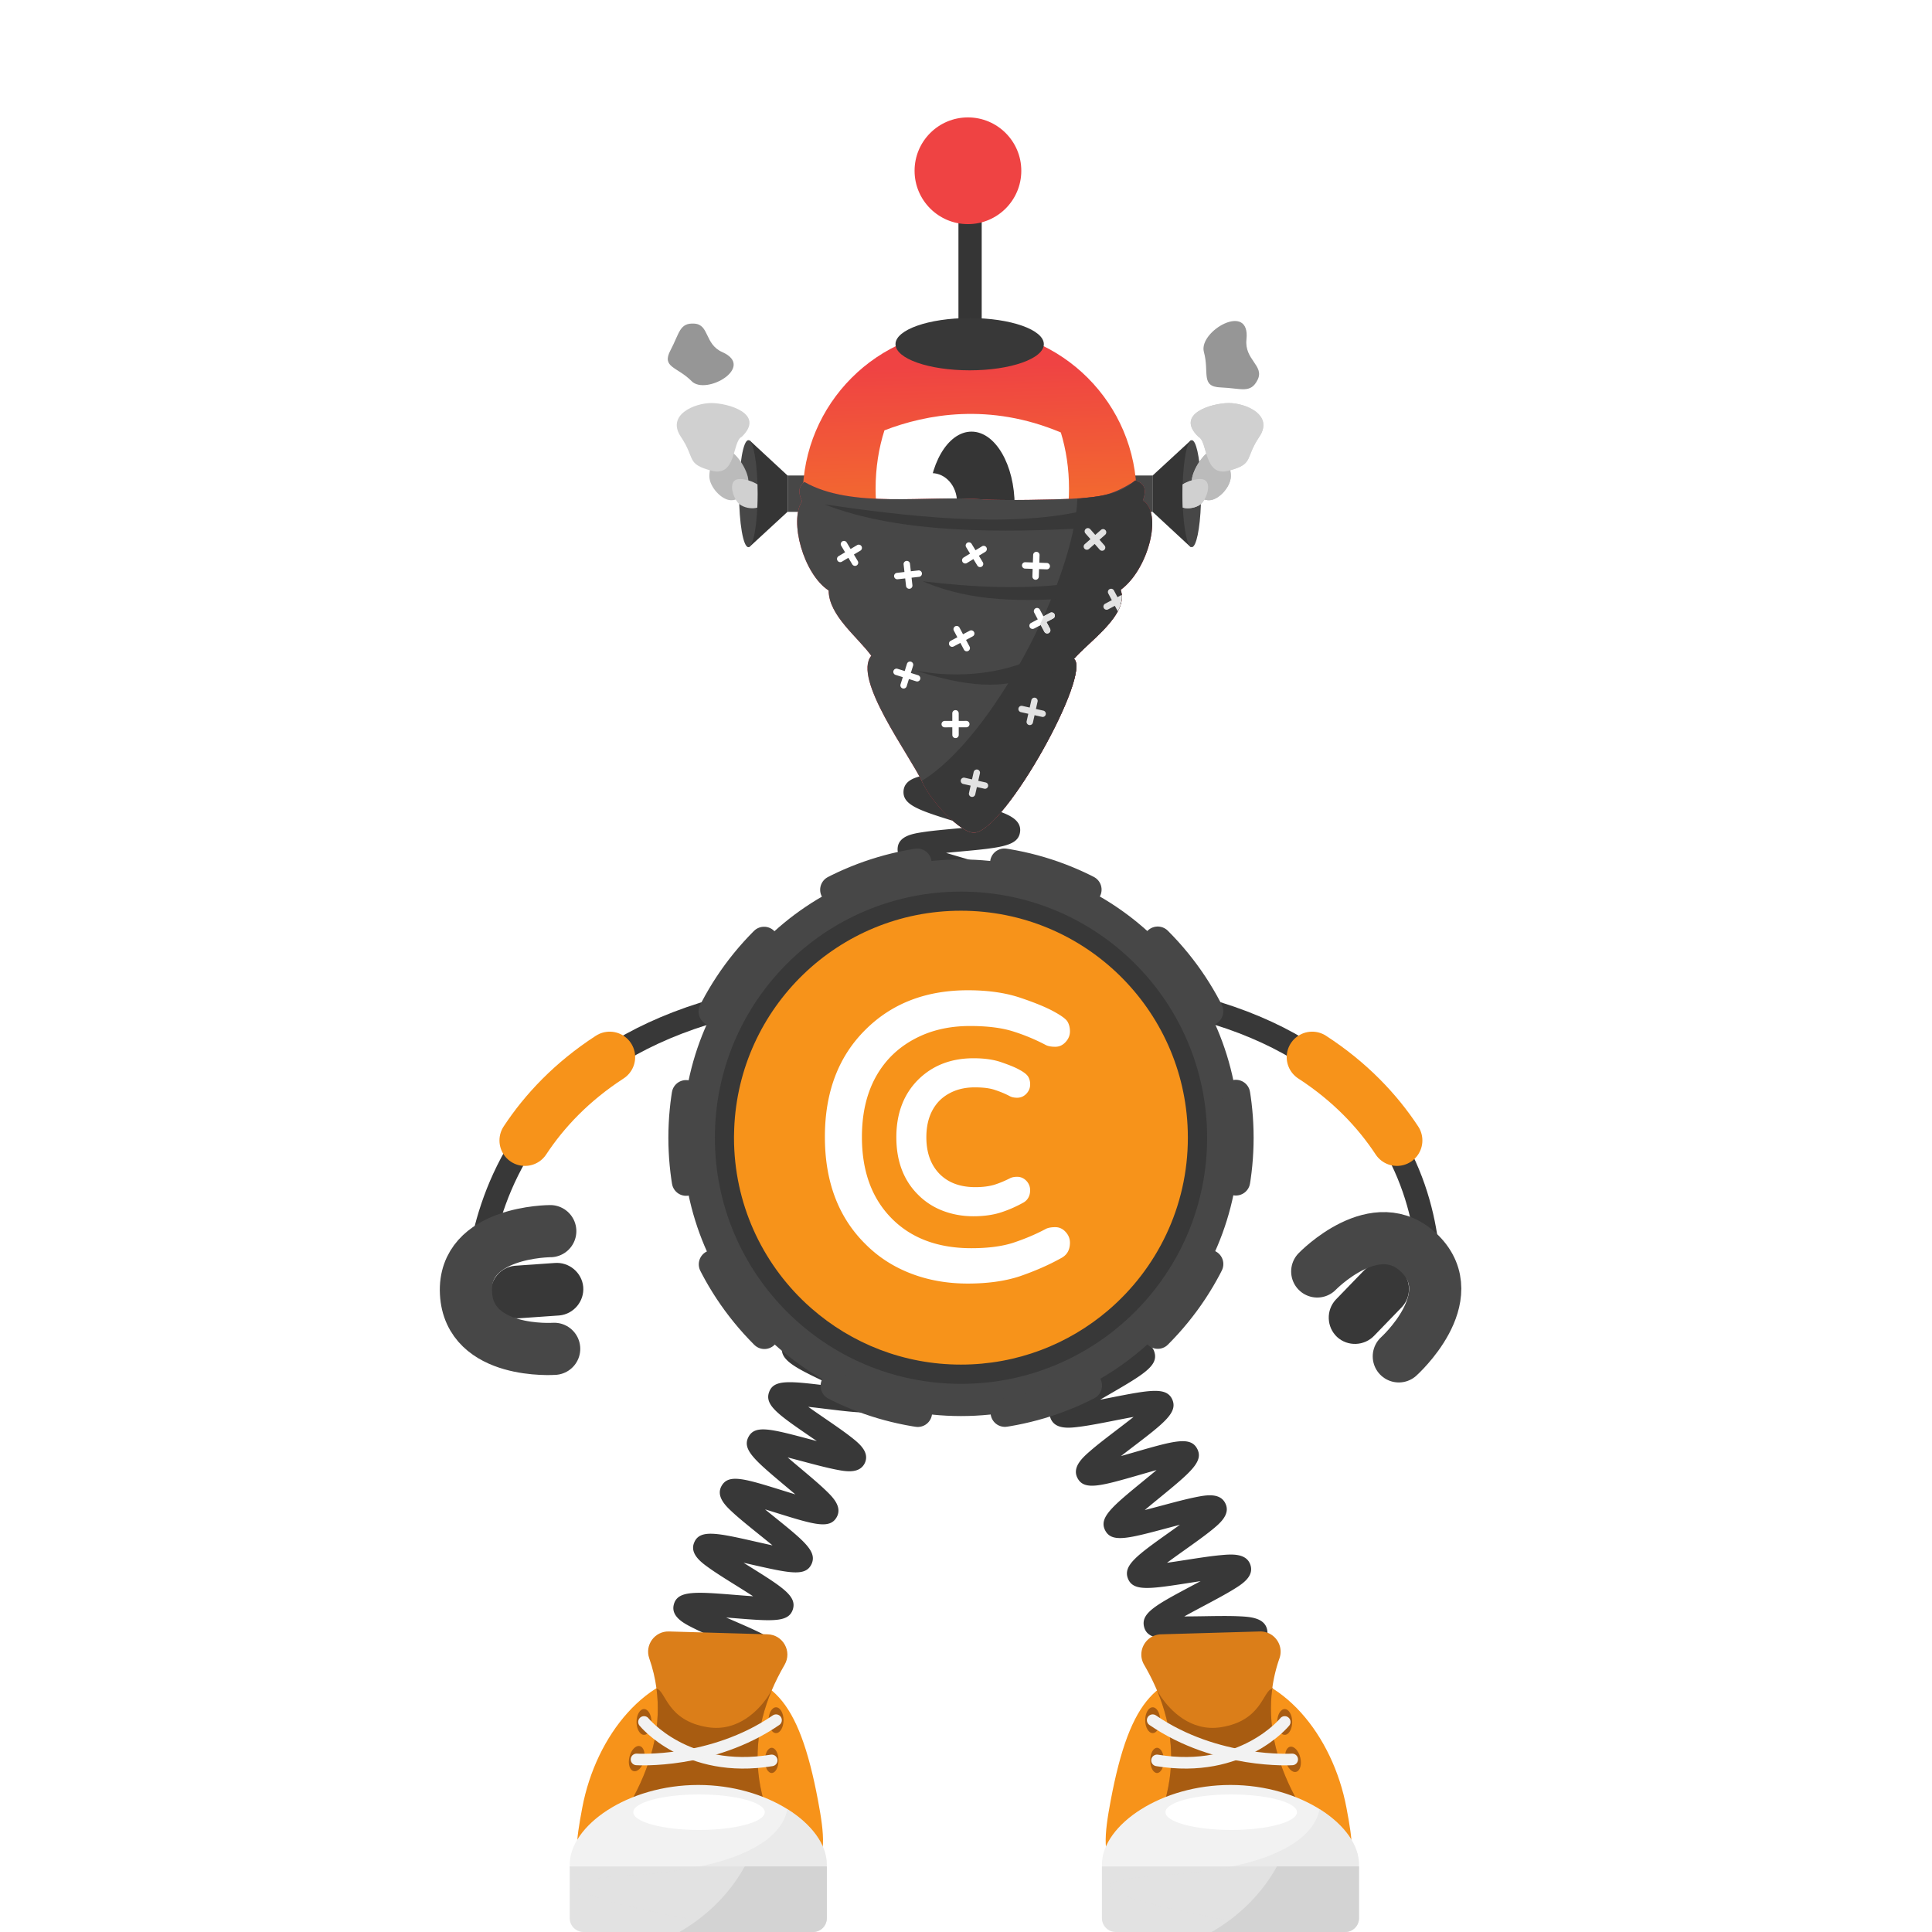 <svg width="1000" height="1000" fill="none" xmlns="http://www.w3.org/2000/svg"><path fill="#fff" d="M0 0h1000v1000H0z"/><path stroke="#383838" stroke-miterlimit="10" stroke-width="12.035" d="M738.471 682.59s28.04-153.58-173.76-170.1"/><path stroke="#F7931A" stroke-linecap="round" stroke-miterlimit="10" stroke-width="26.366" d="M723.042 590.29c-10.13-15.37-24.28-30.4-43.87-43.12"/><path stroke="#383838" stroke-miterlimit="10" stroke-width="12.035" d="M246.741 686.94s-18.499-157.93 183.301-174.45"/><path stroke="#F7931A" stroke-linecap="round" stroke-miterlimit="10" stroke-width="26.366" d="M271.703 590.29c10.13-15.37 24.28-30.4 43.87-43.12"/><path fill="#383838" d="M607.974 927.36c.42-.25 1.66-1.4 1.82-3.44l-12-.94c.58-7.43 9.51-8.77 31.08-11.99 1.83-.27 3.88-.58 5.98-.91-2.55-.58-5.08-1.12-7.3-1.6-20.31-4.39-28.72-6.21-28.82-13.38-.1-7.51 8.7-9.63 29.95-14.75 1.57-.38 3.31-.8 5.09-1.24-2.39-.29-4.75-.55-6.83-.79-6.4-.72-12.44-1.39-17.21-2.23-4.8-.84-12.061-2.12-12.741-8.16-.86-7.35 7.601-10.44 28.031-17.92 1.3-.48 2.73-1 4.2-1.54-2.04.02-4.03.05-5.81.08-20.83.34-29.45.48-31.23-6.45-1.82-7.17 6.1-11.38 25.22-21.55 1.25-.67 2.62-1.39 4.03-2.15-1.98.3-3.9.6-5.64.87-20.62 3.21-29.16 4.54-31.91-2.05-2.82-6.9 4.47-12.08 22.08-24.6 1.46-1.04 3.09-2.2 4.76-3.4-2.22.58-4.39 1.16-6.32 1.67-20.49 5.48-28.96 7.75-32.34 1.29-3.46-6.63 3.43-12.27 20.06-25.9 1.97-1.61 4.26-3.49 6.51-5.38-2.87.79-5.75 1.62-8.23 2.34-20.74 5.98-29.32 8.46-32.73 1.73-2.91-5.66 2.869-10.69 6.689-14.01 3.77-3.29 8.981-7.25 14.011-11.09 2.52-1.92 5.55-4.24 8.38-6.47-3.42.61-6.991 1.31-9.971 1.9-6.31 1.24-12.829 2.52-17.899 3.17-5.11.66-12.83 1.65-15.13-4.41-2.29-6 4.039-10.23 8.239-13.04 4.09-2.73 9.691-5.98 15.101-9.11 3.03-1.76 6.73-3.9 10.1-5.95-3.58.09-7.38.26-10.53.4-21.43.95-31.21 1.38-32.82-6.25-1.34-6.25 5.55-9.43 10.1-11.53 4.43-2.04 10.15-4.25 16.21-6.59 3.26-1.26 7.24-2.8 10.89-4.3-3.41-.42-7.02-.81-10.02-1.13-21.44-2.29-31.22-3.34-31.72-11.12-.42-7.45 8.04-9.44 28.46-14.25 7.98-1.88 20.05-4.72 22.41-6.38-.39.28-1.51 1.51-1.51 3.52h12.039c0 7.47-8.829 9.55-30.179 14.58-1.34.32-2.811.66-4.321 1.02 2.14.24 4.231.46 6.101.67 6.39.68 12.43 1.33 17.2 2.14 4.79.81 12.019 2.05 12.779 8.04.95 7.33-7.459 10.58-27.799 18.43-1.08.42-2.251.87-3.451 1.34 1.79-.07 3.521-.15 5.091-.22 20.83-.92 29.45-1.3 31.42 5.6 2.09 7.02-5.67 11.52-24.42 22.39-1.15.67-2.4 1.39-3.7 2.15 1.77-.34 3.49-.68 5.04-.98 20.68-4.06 29.24-5.74 32.27.81 3.04 6.76-4.01 12.15-21.06 25.15-1.67 1.27-3.561 2.72-5.471 4.2 2.41-.67 4.79-1.36 6.87-1.96 20.58-5.93 29.101-8.39 32.571-1.83 3.5 6.59-3.35 12.2-19.89 25.75-2.18 1.78-4.751 3.89-7.221 5.98 3.04-.77 6.141-1.6 8.771-2.3 6.2-1.66 12.6-3.37 17.6-4.37 5.03-1 12.63-2.52 15.37 3.3 2.77 5.71-3.151 10.52-7.071 13.71-3.84 3.12-9.13 6.88-14.25 10.52-2.68 1.91-5.929 4.22-8.929 6.44 3.4-.47 6.97-1.03 9.94-1.49 6.41-1 13.03-2.03 18.18-2.48 5.18-.46 13.009-1.15 15.059 5.07 2.02 6.05-4.449 10.03-8.729 12.67-4.18 2.58-9.891 5.61-15.401 8.55-3.03 1.61-6.709 3.57-10.089 5.45 3.48-.01 7.18-.06 10.25-.11 6.5-.11 13.23-.21 18.41.05 5.21.26 13.08.66 14.26 7.1 1.35 7.37-6.87 10.38-26.73 17.65-3.15 1.15-6.96 2.55-10.51 3.93 3.29.42 6.739.81 9.619 1.13 21.43 2.4 31.21 3.5 31.71 11.25.41 7.47-8.049 9.5-28.489 14.43-3.18.77-7.02 1.69-10.62 2.63 3.16.73 6.44 1.44 9.21 2.04 21.02 4.54 30.62 6.61 30.32 14.37-.2 7.39-8.86 8.68-29.76 11.8-8.05 1.17-20.21 2.99-22.68 4.43Zm-102.84-299.85c-2.51-5.93 3.729-10.7 7.859-13.86 4.15-3.17 9.77-6.92 15.21-10.54 1.95-1.3 4.2-2.8 6.44-4.32-3.15.54-6.359 1.14-9.089 1.65-6.12 1.14-12.441 2.32-17.291 2.91-4.93.61-12.389 1.52-14.669-4.28-2.78-7.14 4.979-12.06 23.719-23.93 2.02-1.28 4.36-2.76 6.67-4.26-3.32.47-6.719.99-9.599 1.44-6.4.99-12.45 1.93-17.29 2.38-4.94.46-12.421 1.15-14.481-4.76-2.16-6.07 4.43-10.49 8.79-13.41 4.39-2.94 10.29-6.36 15.99-9.66 2.14-1.24 4.65-2.69 7.1-4.15-3.54.3-7.2.67-10.29.98-6.41.65-12.469 1.26-17.289 1.45-4.95.2-12.431.49-14.141-5.55-2.18-7.52 6.85-11.89 26.63-21.47 2.39-1.16 5.21-2.52 7.95-3.89-3.87-.08-7.989-.08-11.389-.09-6.43-.01-12.5-.01-17.29-.31-4.96-.31-12.441-.77-13.451-7.02-1.31-7.77 8.171-10.87 28.951-17.67 2.78-.91 6.109-2 9.269-3.09-3.74-.69-7.749-1.34-11.059-1.89-6.23-1.02-12.66-2.08-17.5-3.19-4.97-1.14-12.481-2.87-12.391-9.35 0-6.39 7.54-8.07 12.52-9.17 4.88-1.08 11.351-2.1 17.621-3.07 2.96-.46 6.479-1.01 9.849-1.59-2.98-.92-6.039-1.82-8.639-2.58-6.26-1.84-12.731-3.74-17.621-5.52-4.89-1.79-12.269-4.49-11.589-10.91.62-6.16 7.999-7.29 12.889-8.05 4.79-.74 10.881-1.29 17.321-1.88 2.61-.24 5.639-.52 8.649-.83-2.21-.69-4.39-1.36-6.31-1.95-21.35-6.55-30.18-9.26-29.5-16.85.62-6.13 7.87-7.38 12.67-8.22 4.73-.82 10.74-1.49 17.1-2.2 2.53-.28 5.45-.61 8.36-.96a790.9 790.9 0 0 0-6.03-1.63c-21.45-5.76-30.329-8.15-29.939-15.73.35-6.16 7.61-7.72 12.41-8.76 4.74-1.02 10.77-1.94 17.16-2.92 2.42-.37 5.199-.79 7.989-1.25-2.14-.5-4.25-.98-6.12-1.4-21.59-4.9-30.52-6.93-30.42-14.48.17-6.2 7.37-8.04 12.13-9.26 4.73-1.21 11.03-2.41 17.12-3.58 8.07-1.54 20.261-3.87 22.691-5.42-.44.28-1.691 1.56-1.691 3.71h12.04c0 7.65-9.009 9.37-30.779 13.53-2.4.46-5.181.99-7.941 1.55 3.28.79 6.66 1.56 9.52 2.21 6.31 1.43 12.271 2.79 16.931 4.15 4.74 1.39 11.909 3.48 11.729 9.68-.3 7.71-9.4 9.1-31.38 12.46-2.4.37-5.19.79-7.95 1.24 3.31.94 6.741 1.86 9.631 2.64 6.23 1.67 12.109 3.25 16.689 4.79 4.67 1.57 11.74 3.94 11.29 10.14-.5 6.5-8.33 7.9-13.5 8.82-5.23.94-12.03 1.7-18.61 2.43-2.27.25-4.88.54-7.5.86a620.75 620.75 0 0 0 9.431 2.95c6.13 1.88 11.92 3.66 16.41 5.34 4.59 1.72 11.519 4.32 10.889 10.45-.79 7.62-9.95 8.45-32.08 10.48-1.91.17-4.069.37-6.259.59 2.63.8 5.259 1.57 7.549 2.24 5.96 1.75 12.131 3.56 16.741 5.23 4.63 1.68 11.64 4.21 11.21 10.32-.49 7.34-9.331 8.72-30.691 12.06-1.02.16-2.12.33-3.25.51 1.08.18 2.11.35 3.09.51 21.31 3.5 30.13 4.94 30.71 12.21.5 7.04-7.02 9.5-27.13 16.08-1.44.47-3.019.99-4.649 1.53h2.719c22.22.03 31.41.04 33.14 7.32 1.65 6.89-5.46 10.33-24.46 19.53-2.04.99-4.349 2.11-6.689 3.26 1.77-.17 3.49-.34 5.04-.5 22.11-2.23 31.26-3.16 33.59 4.04 1.93 5.78-4.251 9.88-8.331 12.58-4.02 2.66-9.269 5.71-14.839 8.93-2.12 1.23-4.551 2.64-6.981 4.07 2.14-.32 4.23-.64 6.09-.93 21.91-3.39 30.971-4.8 33.631 2.29 2.18 5.75-3.861 10.12-7.851 13.01-3.94 2.85-9.1 6.12-14.57 9.58-2.15 1.36-4.63 2.93-7.09 4.53 2.35-.42 4.661-.85 6.691-1.23 21.68-4.04 30.649-5.71 33.509 1.29 2.35 5.74-3.609 10.27-7.559 13.26-3.89 2.96-9.24 6.52-14.42 9.96-6.82 4.54-17.131 11.41-18.771 13.77.3-.43.95-2.1.12-4.08l-11.089 4.7ZM352.929 930.65c.54-.39 1.609-1.85 1.469-3.86l-12.009.81c-.43-6.35 6.8-8.76 11.59-10.36 4.74-1.58 11-3.22 17.04-4.81 2.33-.61 5.06-1.33 7.74-2.06-3.18-.65-6.47-1.27-9.25-1.79-19.96-3.76-28.22-5.31-28.22-12.6 0-7.67 9.359-9.3 29.859-12.89 2.46-.43 5.34-.94 8.17-1.46-3.21-.99-6.57-1.96-9.38-2.77-19.56-5.67-27.659-8.01-26.919-15.31.83-7.66 10.299-8.24 31.049-9.51 2.65-.16 5.781-.35 8.821-.58-3.21-1.46-6.611-2.94-9.451-4.17-5.73-2.49-11.139-4.84-15.319-6.97-4.09-2.09-10.93-5.59-9.37-11.74 1.84-7.47 11.32-6.71 32.09-5.04 2.69.22 5.88.47 8.97.68-2.97-1.93-6.14-3.91-8.77-5.55-5.09-3.17-10.351-6.45-14.181-9.2-3.75-2.68-10.029-7.18-7.549-13.04 2.86-7.05 12.09-4.96 32.31-.37 2.47.56 5.38 1.22 8.23 1.83-2.47-2.05-5.04-4.12-7.22-5.87-4.71-3.8-9.59-7.72-13.11-10.95-3.63-3.33-9.111-8.35-6.071-13.89 3.58-6.45 11.79-3.89 31.62 2.28 2 .62 4.27 1.33 6.58 2.03-1.81-1.55-3.62-3.06-5.2-4.39-15.89-13.35-22.469-18.88-19.029-25.35 3.33-6.35 11.52-4.17 31.33 1.08 1.26.33 2.62.7 4.04 1.07-1.01-.69-1.981-1.36-2.891-1.98-17.21-11.81-24.329-16.69-21.779-23.47 2.43-6.59 10.679-5.59 30.619-3.17 1.07.13 2.231.27 3.421.41-.62-.29-1.221-.58-1.801-.85-18.51-8.73-26.95-12.71-25.5-19.89 1.42-6.88 9.69-7.22 29.67-8.03 1.34-.05 2.801-.11 4.301-.18-.89-.27-1.75-.53-2.57-.77-20.26-6.08-28.65-8.59-28.26-15.92.41-7.08 8.59-8.51 28.37-11.97 7.69-1.35 19.3-3.38 21.68-4.82-.58.35-1.771 1.74-1.771 3.78h12.04c0 7.67-9.36 9.3-29.87 12.89-2.54.45-5.549.97-8.469 1.52 3.32 1.06 6.82 2.11 9.74 2.98 5.96 1.79 11.599 3.48 15.979 5.1 4.3 1.59 11.49 4.25 10.66 10.53-.92 7.63-10.449 8.02-31.349 8.87-2.73.11-5.99.25-9.12.42 3.24 1.6 6.71 3.24 9.59 4.6 5.4 2.55 10.99 5.18 15.1 7.45 4.02 2.22 10.74 5.93 9.01 12.02-2.18 7.46-11.621 6.31-32.311 3.8-2.68-.33-5.859-.71-8.939-1.04 2.83 2.01 5.849 4.08 8.359 5.81 4.97 3.41 10.121 6.94 13.861 9.88 3.86 3.03 9.699 7.61 7.089 13.35-2.74 5.84-10.149 4.38-15.059 3.41-4.81-.95-10.981-2.58-16.941-4.17-2.39-.63-5.19-1.38-7.96-2.08 2.23 1.92 4.531 3.86 6.491 5.5 4.67 3.92 9.5 7.98 13 11.33 3.56 3.41 8.95 8.56 5.9 14.05-3.57 6.42-11.77 3.87-31.6-2.31-1.69-.53-3.57-1.11-5.51-1.7 1.47 1.2 2.91 2.36 4.2 3.4 16.26 13.09 22.99 18.51 19.8 25.08-3.15 6.39-11.311 4.54-31.021.08-1.27-.29-2.65-.6-4.09-.92l2.531 1.58c17.82 11.12 25.2 15.72 22.96 22.64-2.24 6.71-10.511 6.05-30.491 4.44-1.25-.1-2.609-.21-4.009-.32.82.36 1.62.7 2.37 1.03 19.39 8.42 27.409 11.9 26.139 19.13-1.23 6.94-9.519 7.45-29.569 8.67-1.48.09-3.1.19-4.78.3 1.14.33 2.24.65 3.26.95 20.3 5.88 28.71 8.31 28.32 15.68-.41 7.08-8.6 8.51-28.38 11.97-1.75.31-3.711.65-5.721 1.01 1.48.28 2.921.55 4.231.8 20.82 3.92 29.439 5.54 29.729 12.93.31 7.13-7.799 9.26-27.389 14.39-7.51 1.96-18.89 4.94-21.13 6.56Z"/><path fill="#474747" d="M497.41 732.95c79.56 0 144.05-64.49 144.05-144.05 0-79.56-64.49-144.05-144.05-144.05-79.56 0-144.051 64.49-144.051 144.05 0 79.55 64.501 144.05 144.051 144.05Z"/><path fill="#383838" d="M497.414 716.28c70.36 0 127.39-57.03 127.39-127.39 0-70.35-57.03-127.39-127.39-127.39-70.35 0-127.391 57.03-127.391 127.39.01 70.36 57.041 127.39 127.391 127.39Z"/><path stroke="#474747" stroke-dasharray="45.27 45.27" stroke-linecap="round" stroke-miterlimit="10" stroke-width="14.819" d="M599.274 690.74c56.25-56.26 56.25-147.46 0-203.72-56.25-56.25-147.46-56.25-203.72 0-56.26 56.26-56.26 147.46 0 203.72 56.26 56.25 147.47 56.25 203.72 0Z"/><path fill="#F7931A" d="M614.834 588.85c0 35.81-16.031 67.88-41.301 89.42-20.51 17.48-47.099 28.04-76.159 28.04-29.62 0-56.671-10.96-77.341-29.08-.94-.81-1.859-1.64-2.769-2.49-22.98-21.43-37.35-51.98-37.35-85.89 0-.3 0-.6.01-.9.01-1.27.039-2.53.099-3.79 2.45-62.7 54.051-112.77 117.351-112.77 63.73 0 115.609 50.76 117.409 114.05.03 1.13.051 2.27.051 3.41Z"/><path fill="#fff" fill-rule="evenodd" d="M541.48 636c1.16-.54 2.72-.82 4.76-.82 2.04 0 3.811.82 5.311 2.45 1.5 1.63 2.25 3.47 2.25 5.58 0 3.81-1.57 6.46-4.63 8.03-6.6 3.67-13.741 6.73-21.221 9.32-7.55 2.52-16.599 3.81-27.069 3.81-10.47 0-20.271-1.7-29.311-5.17-9.05-3.47-16.87-8.5-23.46-15.1-14.08-13.81-21.149-32.37-21.149-55.64 0-23.26 7.069-41.76 21.149-55.63 13.67-13.54 31.291-20.27 52.851-20.27 10.41 0 19.38 1.29 26.93 3.81 7.55 2.52 13.329 4.9 17.339 7.07 4.01 2.18 6.461 3.95 7.281 5.31.82 1.36 1.29 3.06 1.29 5.1 0 2.04-.75 3.88-2.25 5.51s-3.261 2.45-5.311 2.45c-2.04 0-3.6-.27-4.76-.82a101.062 101.062 0 0 0-17.339-7.21c-5.92-1.84-13.26-2.72-22.1-2.72-8.84 0-16.8 1.5-23.87 4.42-7.14 2.99-13.061 7.07-17.891 12.24-9.45 10.27-14.149 23.87-14.149 40.81s4.689 30.54 14.149 40.81c10.27 11.15 24.491 16.73 42.511 16.73 8.3 0 15.439-.88 21.359-2.72 5.98-1.98 11.76-4.36 17.33-7.35Z" clip-rule="evenodd"/><path fill="#fff" fill-rule="evenodd" stroke="#fff" stroke-width="5.873" d="M524.143 612.459c.54-.27 1.359-.41 2.379-.41s1.901.41 2.651 1.22a4.02 4.02 0 0 1 1.09 2.79c0 1.9-.751 3.27-2.311 4.01a61.899 61.899 0 0 1-10.609 4.63c-3.74 1.23-8.301 1.9-13.531 1.9-5.239 0-10.13-.89-14.62-2.59-4.49-1.7-8.429-4.22-11.769-7.55-7.07-6.94-10.54-16.19-10.54-27.82 0-11.63 3.54-20.88 10.54-27.82 6.87-6.73 15.64-10.13 26.46-10.13 5.24 0 9.73.61 13.47 1.91 3.74 1.3 6.669 2.45 8.639 3.54 2.04 1.09 3.201 1.97 3.671 2.65.41.68.609 1.5.609 2.52s-.339 1.9-1.089 2.72c-.75.82-1.631 1.22-2.651 1.22-1.02 0-1.84-.14-2.38-.41-2.79-1.5-5.709-2.65-8.639-3.6-2.92-.95-6.671-1.36-11.021-1.36-4.35 0-8.37.75-11.97 2.24-3.54 1.5-6.53 3.54-8.91 6.12-4.69 5.17-7.069 11.97-7.069 20.4 0 8.43 2.379 15.23 7.069 20.4 5.17 5.58 12.241 8.36 21.221 8.36 4.15 0 7.69-.47 10.68-1.36 2.92-.92 5.84-2.15 8.63-3.58Z" clip-rule="evenodd"/><path fill="#383838" fill-rule="evenodd" d="M254.119 669.96c-.63-7.45 4.939-14.11 12.359-14.8l20.601-1.44c7.45-.62 14.11 4.94 14.8 12.36.63 7.45-4.941 14.11-12.361 14.8l-20.599 1.44c-7.51.65-14.17-4.91-14.8-12.36Z" clip-rule="evenodd"/><path stroke="#474747" stroke-linecap="round" stroke-linejoin="round" stroke-miterlimit="10" stroke-width="27" d="M286.841 698.15s-44.041 3.13-45.651-28.89c-1.61-32.02 43.63-32.02 43.63-32.02"/><path fill="#383838" fill-rule="evenodd" d="M724.982 657.193c5.449 5.119 5.759 13.796.702 19.269l-14.358 14.843c-5.126 5.441-13.796 5.759-19.269.702-5.449-5.12-5.759-13.797-.702-19.27l14.357-14.842c5.151-5.504 13.821-5.821 19.27-.702Z" clip-rule="evenodd"/><path stroke="#474747" stroke-linecap="round" stroke-linejoin="round" stroke-miterlimit="10" stroke-width="27" d="M681.799 658.103s30.661-31.769 53.264-9.032-11.042 52.981-11.042 52.981"/><g clip-path="url(#a)"><path fill="#F7931A" d="M634.76 998.74c32.94 0 59.649-26.71 59.649-59.65s-26.709-59.65-59.649-59.65-59.651 26.71-59.651 59.65 26.701 59.65 59.651 59.65Z"/><path fill="#DB7E19" fill-rule="evenodd" d="M634.758 977.93c-29.38 0-53.731-21.29-58.691-49.24-.61 3.4-.95 6.87-.95 10.41 0 32.92 26.731 59.65 59.651 59.65s59.65-26.73 59.65-59.65c0-3.54-.34-7.01-.95-10.41-4.98 27.95-29.33 49.24-58.71 49.24Z" clip-rule="evenodd"/><path fill="#F7931A" d="M361.818 981.13c67.05 0 68.09-14.42 61.62-48.99-10.11-53.99-24.87-66.5-56.54-66.5-31.67 0-58.39 32.05-65.54 70.14-6.5 34.57-6.59 45.35 60.46 45.35Z"/><path fill="#DB7E19" d="M406.116 861.67c-2.57 4.42-4.8 8.85-6.67 13.29l-.019.02c-7.93 18.8-9.54 37.78-4.16 56.96l-17.73-.43-49.1-1.18-.64-.02c10.49-19.61 14.39-38.34 12.01-56.24-.7-5.32-1.95-10.56-3.76-15.73-2.41-6.92 2.88-14.11 10.21-13.9l51.099 1.48c7.95.23 12.76 8.88 8.76 15.75Z"/><path fill="#A85C11" d="M399.427 874.98c-.13.19-1.02 1.54-2.37 3.75-4.4 6.22-14.86 17.74-30.67 15.28-21.37-3.33-21.691-18.96-26.531-19.93-.02-.02-.04-.02-.04-.02l-.009.01c2.38 17.9-1.52 36.63-12.01 56.24l.64.02 8.9-2.28-.78 3.78 41.269-3.83c-.13 1.18-.229 2.35-.289 3.51l17.73.43c-5.38-19.18-3.77-38.16 4.16-56.96Z"/><path fill="#F2F2F2" d="M427.959 965.04c0 .4-.01.82-.04 1.22-.76 12.61-13.4 23.59-32.03 29.74h-68.92c-18.63-6.15-31.271-17.13-32.031-29.74-.03-.4-.04-.82-.04-1.22 0-19.98 29.791-41.15 66.531-41.15 17.91 0 34.16 5.03 46.12 12.51 12.58 7.84 20.41 18.4 20.41 28.64Z"/><path fill="#E2E2E2" d="M427.959 966.09v26.75c0 3.95-3.2 7.16-7.16 7.16h-118.74a7.16 7.16 0 0 1-7.161-7.16v-26.75h133.061Z"/><path fill="#E2E2E2" d="M427.957 965.04c0 .4-.01.82-.04 1.22-.76 12.61-13.401 23.59-32.031 29.74h-23.889c-43.9-7.68-110.491-21.52-46.111-25.35 68.18-4.06 79.99-24.44 81.66-34.26 12.58 7.85 20.411 18.41 20.411 28.65Z" opacity=".5"/><path fill="#D3D3D3" d="M427.961 966.09v26.75c0 3.95-3.2 7.16-7.16 7.16h-69.09c18.43-10.7 28.529-24.4 33.729-33.91h42.521Z"/><path fill="#fff" d="M361.818 947.18c18.795 0 34.031-4.115 34.031-9.19 0-5.076-15.236-9.19-34.031-9.19-18.794 0-34.029 4.114-34.029 9.19 0 5.075 15.235 9.19 34.029 9.19Z"/><path fill="#A85C11" d="M401.683 897.05c2.137 0 3.87-2.991 3.87-6.68 0-3.689-1.733-6.68-3.87-6.68-2.138 0-3.871 2.991-3.871 6.68 0 3.689 1.733 6.68 3.871 6.68Zm-68.344.91c2.137 0 3.87-2.991 3.87-6.68 0-3.689-1.733-6.68-3.87-6.68s-3.87 2.991-3.87 6.68c0 3.689 1.733 6.68 3.87 6.68Zm-.015 13.227c.877-3.583-.096-6.9-2.172-7.408s-4.47 1.986-5.346 5.569c-.877 3.584.096 6.901 2.172 7.408 2.076.508 4.47-1.985 5.346-5.569Zm66.105 6.523c1.949 0 3.53-2.924 3.53-6.53 0-3.607-1.581-6.53-3.53-6.53-1.95 0-3.531 2.923-3.531 6.53 0 3.606 1.581 6.53 3.531 6.53Z"/><path stroke="#F2F2F2" stroke-linecap="round" stroke-miterlimit="10" stroke-width="6" d="M333.336 891.28s21.98 27.19 66.08 19.9"/><path stroke="#F2F2F2" stroke-linecap="round" stroke-miterlimit="10" stroke-width="6" d="M329.469 910.67s39.02 2.48 72.21-20.31"/><path fill="#F7931A" d="M636.478 981.13c-67.05 0-68.09-14.42-61.62-48.99 10.11-53.99 24.87-66.5 56.54-66.5 31.67 0 58.39 32.05 65.54 70.14 6.51 34.57 6.59 45.35-60.46 45.35Z"/><path fill="#DB7E19" d="M592.187 861.67c2.57 4.42 4.8 8.85 6.67 13.29l.02.02c7.93 18.8 9.541 37.78 4.161 56.96l17.729-.43 49.1-1.18.64-.02c-10.49-19.61-14.389-38.34-12.009-56.24a78.44 78.44 0 0 1 3.759-15.73c2.41-6.92-2.88-14.11-10.21-13.9l-51.1 1.48c-7.95.23-12.76 8.88-8.76 15.75Z"/><path fill="#A85C11" d="M670.513 930.31c-10.49-19.61-14.39-38.34-12.01-56.24l-.011-.01s-.01.01-.04.02c-4.84.97-5.159 16.6-26.529 19.93-15.82 2.47-26.28-9.06-30.67-15.28-1.35-2.21-2.24-3.56-2.37-3.75 7.93 18.8 9.54 37.78 4.16 56.96l17.729-.43c-.05-1.16-.16-2.33-.29-3.51l41.271 3.83-.78-3.78 8.899 2.28.641-.02Z"/><path fill="#F2F2F2" d="M570.352 965.04c0 .4.01.82.04 1.22.76 12.61 13.4 23.59 32.03 29.74h68.92c18.63-6.15 31.269-17.13 32.029-29.74.03-.4.04-.82.04-1.22 0-19.98-29.789-41.15-66.529-41.15-17.91 0-34.16 5.03-46.12 12.51-12.58 7.84-20.41 18.4-20.41 28.64Z"/><path fill="#E2E2E2" d="M570.352 966.09v26.75c0 3.95 3.2 7.16 7.16 7.16h118.74c3.96 0 7.159-3.21 7.159-7.16v-26.75H570.352Z"/><path fill="#E2E2E2" d="M703.409 965.04c0 .4-.01.82-.04 1.22-.76 12.61-13.399 23.59-32.029 29.74h-23.891c-43.9-7.68-110.489-21.52-46.109-25.35 68.18-4.06 79.99-24.44 81.66-34.26 12.58 7.85 20.409 18.41 20.409 28.65Z" opacity=".5"/><path fill="#D3D3D3" d="M703.414 966.09v26.75c0 3.95-3.199 7.16-7.159 7.16h-69.091c18.43-10.7 28.531-24.4 33.731-33.91h42.519Z"/><path fill="#fff" d="M637.272 947.18c18.795 0 34.031-4.115 34.031-9.19 0-5.076-15.236-9.19-34.031-9.19-18.794 0-34.03 4.114-34.03 9.19 0 5.075 15.236 9.19 34.03 9.19Z"/><path fill="#A85C11" d="M596.619 897.05c2.137 0 3.87-2.991 3.87-6.68 0-3.689-1.733-6.68-3.87-6.68s-3.869 2.991-3.869 6.68c0 3.689 1.732 6.68 3.869 6.68Zm68.345.91c2.137 0 3.869-2.991 3.869-6.68 0-3.689-1.732-6.68-3.869-6.68-2.137 0-3.87 2.991-3.87 6.68 0 3.689 1.733 6.68 3.87 6.68Zm5.892 19.157c2.076-.508 3.048-3.825 2.172-7.409-.877-3.583-3.27-6.077-5.347-5.569-2.076.508-3.049 3.825-2.172 7.409.877 3.583 3.27 6.077 5.347 5.569Zm-71.974.593c1.949 0 3.529-2.924 3.529-6.53 0-3.607-1.58-6.53-3.529-6.53-1.95 0-3.53 2.923-3.53 6.53 0 3.606 1.58 6.53 3.53 6.53Z"/><path stroke="#F2F2F2" stroke-linecap="round" stroke-miterlimit="10" stroke-width="6" d="M664.966 891.28s-21.991 27.19-66.091 19.9"/><path stroke="#F2F2F2" stroke-linecap="round" stroke-miterlimit="10" stroke-width="6" d="M668.843 910.67s-39.02 2.48-72.21-20.31"/></g><defs><clipPath id="a"><path fill="#fff" d="M0 0h1000v1000H0z"/></clipPath></defs><path stroke="#474747" stroke-miterlimit="10" stroke-width="18.829" d="M580.938 255.53h15.56"/><path fill="#353535" d="m596.5 246.22 19.95-18.39c3.01 21.59 2.87 38.85-.14 55.38l-19.81-18.36v-18.63Z"/><path fill="#474747" d="M621.67 255.53c0 1.84-.029 3.63-.089 5.36-.43 12.73-2.38 22.33-4.71 22.33-2.22 0-4.091-8.69-4.641-20.49-.1-2.29-.16-4.71-.16-7.2 0-1.63.02-3.24.08-4.79.39-13.02 2.351-22.9 4.721-22.9 2.2 0 4.05 8.51 4.62 20.13.12 2.4.179 4.94.179 7.56Z"/><path stroke="#474747" stroke-miterlimit="10" stroke-width="18.829" d="M423.278 255.53h-15.559"/><path fill="#353535" d="m407.717 264.83-19.95 18.39c-3.01-21.59-2.87-38.85.14-55.38l19.81 18.36v18.63Z"/><path fill="#474747" d="M387.347 283.22c2.651 0 4.8-12.397 4.8-27.69 0-15.293-2.149-27.69-4.8-27.69s-4.8 12.397-4.8 27.69c0 15.293 2.149 27.69 4.8 27.69Z"/><path stroke="#353535" stroke-miterlimit="10" stroke-width="12.035" d="M502.109 89.27v88.76"/><path fill="url(#b)" d="M501.9 343.06c47.717 0 86.4-38.683 86.4-86.4 0-47.717-38.683-86.4-86.4-86.4-47.718 0-86.4 38.683-86.4 86.4 0 47.717 38.682 86.4 86.4 86.4Z"/><path fill="#383838" d="M501.898 191.68c21.202 0 38.39-6.058 38.39-13.53 0-7.472-17.188-13.53-38.39-13.53s-38.39 6.058-38.39 13.53c0 7.472 17.188 13.53 38.39 13.53Z"/><path fill="#EF4343" d="M501.003 116.01c15.254 0 27.62-12.366 27.62-27.62 0-15.254-12.366-27.62-27.62-27.62-15.254 0-27.62 12.366-27.62 27.62 0 15.254 12.366 27.62 27.62 27.62Z"/><path fill="#BBB" d="M637.077 246.47c0 5.49-6.35 12.45-11.28 12.45s-8.93-4.45-8.93-9.94c0-5.49 6.96-16.34 11.89-16.34 4.93.01 8.32 8.34 8.32 13.83Z"/><path fill="#D0D0D0" d="M622.38 260.08c-.23.29-.499.55-.799.81-2.34 1.94-6.551 2.71-9.351 1.84-.1-2.29-.16-4.71-.16-7.2 0-1.63.02-3.24.08-4.79 2.59-1.64 6.541-2.9 9.341-2.77 1.03.05 1.899.29 2.489.77 2.71 2.21.85 8.31-1.6 11.34Zm29.41-33.96c-7.66 11.37-2.58 13.92-15.73 17.5-13.14 3.58-10.77-15.22-15.73-17.5-12.43-11.95 7.04-17.5 15.73-17.5 8.69 0 23.39 6.13 15.73 17.5Z"/><path fill="#969696" d="M631.897 200.54c-10.68-.41-5.82-7.58-8.76-18.35-2.94-10.77 24.17-26.34 22.03-6.48-1.14 10.53 9.41 13.52 5.78 20.85-3.63 7.33-8.37 4.4-19.05 3.98Z"/><path fill="#BBB" d="M637.077 246.47c0 5.49-6.35 12.45-11.28 12.45s-8.93-4.45-8.93-9.94c0-5.49 6.96-16.34 11.89-16.34 4.93.01 8.32 8.34 8.32 13.83Z"/><path fill="#D0D0D0" d="M622.38 260.08c-.23.29-.499.55-.799.81-2.34 1.94-6.551 2.71-9.351 1.84-.1-2.29-.16-4.71-.16-7.2 0-1.63.02-3.24.08-4.79 2.59-1.64 6.541-2.9 9.341-2.77 1.03.05 1.899.29 2.489.77 2.71 2.21.85 8.31-1.6 11.34Zm29.41-33.96c-7.66 11.37-2.58 13.92-15.73 17.5-13.14 3.58-10.77-15.22-15.73-17.5-12.43-11.95 7.04-17.5 15.73-17.5 8.69 0 23.39 6.13 15.73 17.5Z"/><path fill="#969696" d="M347.041 181.3c-4.76 8.99 3.47 8.41 10.93 15.98 7.46 7.57 33.25-7.32 15.87-15.04-9.21-4.09-6.64-14.22-14.41-14.73-7.77-.51-7.63 4.8-12.39 13.79Z"/><path fill="#BBB" d="M367.148 246.47c0 5.49 6.341 12.45 11.281 12.45 4.93 0 8.929-4.45 8.929-9.94 0-5.49-6.959-16.34-11.889-16.34s-8.321 8.34-8.321 13.83Z"/><path fill="#D0D0D0" d="M381.843 260.08c.23.29.5.55.8.81 2.34 1.94 6.55 2.71 9.35 1.84.1-2.29.16-4.71.16-7.2 0-1.63-.02-3.24-.08-4.79-2.59-1.64-6.54-2.9-9.34-2.77-1.03.05-1.9.29-2.49.77-2.71 2.21-.85 8.31 1.6 11.34Zm-29.402-33.96c7.66 11.37 2.58 13.92 15.73 17.5 13.14 3.58 10.77-15.22 15.73-17.5 12.43-11.95-7.04-17.5-15.73-17.5-8.69 0-23.4 6.13-15.73 17.5Z"/><defs><linearGradient id="b" x1="504.297" x2="499.927" y1="338.123" y2="189.526" gradientUnits="userSpaceOnUse"><stop stop-color="#F7931A"/><stop offset="1" stop-color="#EF4343"/></linearGradient></defs><path fill="#fff" d="M553.321 252.91c0 17.99-4.56 34.44-12.11 47.07-7.02-3.04-15.51-5.8-25.19-7.26-8.09-1.23-17-1.55-26.59-.34-7.87.97-16.18 2.96-24.86 6.31-7.1-12.45-11.36-28.4-11.36-45.78 0-10.77 1.63-20.98 4.57-30.16 21.61-8.34 54.39-14.47 91.31 1.1 2.72 8.89 4.23 18.72 4.23 29.06Z"/><path fill="#353535" d="M525.179 261.75c0 12.72-3.61 24-9.16 30.97-8.09-1.23-17-1.55-26.59-.34-5.4-7-8.89-18.11-8.89-30.63 0-21.17 9.99-38.34 22.32-38.34s22.32 17.17 22.32 38.34Z"/><path fill="#fff" d="M482.233 274.73c7.24 0 13.1-6.68 13.1-14.92s-5.87-14.92-13.1-14.92c-7.24 0-13.1 6.68-13.1 14.92s5.87 14.92 13.1 14.92Zm42.344 9.04c2.91 0 5.28-2.69 5.28-6s-2.36-6-5.28-6c-2.92 0-5.28 2.69-5.28 6s2.36 6 5.28 6Z"/><path fill="#F74249" d="M555.887 341c9.23 7.73-35.111 88-51.221 89.98-7.66.94-23.52-18.18-27.25-26.13-6.72-14.29-36.209-53.48-26.449-65.43-7.13-9.84-21.97-20.77-22.06-33.77-13.09-8.61-20.5-36-13.8-46.19-1.72-3.92-2.25-7.17 1.21-10.03 24.52 14.1 63.45 6.74 92.67 9.05 8.9.7 38.129.11 45.469-.31 16.75-.94 21.421-2.01 33.471-9.5 5.02 1.99 5.43 5.39 3.6 10.38 5.46 17.15-1.74 32.13-11.47 46.28 4.58 12.69-16.71 26.95-24.17 35.67Z"/><path fill="#D6303C" d="M580.035 305.33c.31.86.5 1.72.58 2.58.14 1.29.041 2.59-.269 3.9-.04.21-.101.42-.151.63-.37 1.33-.929 2.66-1.639 3.99-4.96 9.27-17.331 18.3-22.651 24.62 9.24 7.41-35.2 88.4-51.33 89.74-7.66.64-23.89-17.35-27.38-26.65 36.43-22.18 78.8-103.46 80.46-145.98 10.67-1.2 21.84-1.76 29.91-9.5 5.54 1.95 5.671 5.24 3.951 10.39 10.55 6.33 2.799 35.95-11.481 46.28Z"/><path fill="#D6303C" d="M560.218 264.51c-39.8 9-93.011 2.44-133.351-3.42 39.07 15.4 93.751 14.64 135.401 12.25-.66-2.95-1.35-5.89-2.05-8.83Zm-1.933 36.97c-26.95 3.98-53.74 2.57-80.68-.61 26.13 11.25 52.7 10.33 80.55 8.67.08-2.69.18-5.37.13-8.06Zm-22.25 48.3c-20.6 8.73-42.26 3.52-62.66-2.84 22.13 4.63 50.07 1.97 68.08-9.82 18-11.79-.409 16.05-.649 19.27-2.08-1.81-3.171-4.4-4.771-6.61Z"/><path fill="#fff" d="M445.907 282.73a1.652 1.652 0 0 0-2.269-.58l-3.37 2.01-2.01-3.37a1.655 1.655 0 0 0-2.271-.58c-.79.47-1.05 1.49-.58 2.28l2.01 3.37-3.369 2.01c-.79.47-1.04 1.49-.58 2.28.31.52.86.81 1.43.81.29 0 .579-.08.849-.23l3.37-2.01 2.01 3.37c.31.52.861.81 1.431.81.29 0 .579-.08.849-.23.79-.47 1.04-1.49.58-2.28l-2.009-3.37 3.37-2.01c.78-.47 1.029-1.49.559-2.28Zm31.279 13.98c-.1-.91-.93-1.57-1.84-1.46l-3.9.44-.44-3.9c-.1-.91-.931-1.57-1.841-1.46-.91.1-1.57.93-1.46 1.84l.441 3.9-3.901.44c-.91.1-1.57.93-1.46 1.84a1.678 1.678 0 0 0 1.84 1.47l3.901-.44.44 3.9a1.677 1.677 0 0 0 1.84 1.47c.91-.1 1.57-.93 1.46-1.84l-.441-3.9 3.901-.44c.91-.12 1.56-.95 1.46-1.86Zm33.372-13.39c-.48-.78-1.5-1.03-2.28-.55l-3.35 2.04-2.04-3.35a1.659 1.659 0 0 0-2.83 1.73l2.04 3.35-3.351 2.04c-.78.48-1.029 1.5-.549 2.28.32.52.87.8 1.44.8.29 0 .58-.08.84-.24l3.349-2.04 2.04 3.35a1.66 1.66 0 0 0 2.281.56c.78-.48 1.03-1.5.55-2.28l-2.041-3.35 3.351-2.04a1.7 1.7 0 0 0 .55-2.3Zm32.899 9.8c.03-.92-.69-1.69-1.6-1.72l-3.92-.14.14-3.92c.03-.92-.69-1.69-1.6-1.72a1.67 1.67 0 0 0-1.719 1.6l-.141 3.92-3.92-.14a1.67 1.67 0 0 0-1.72 1.6 1.654 1.654 0 0 0 1.6 1.71l3.92.14-.13 3.92a1.654 1.654 0 0 0 1.601 1.71 1.67 1.67 0 0 0 1.719-1.6l.13-3.92 3.92.14c.92.05 1.69-.67 1.72-1.58Z"/><path fill="#E2E2E2" d="M572.196 274.42a1.65 1.65 0 0 0-2.34-.15l-2.95 2.59-2.59-2.95c-.61-.69-1.66-.76-2.34-.15-.69.6-.76 1.65-.15 2.34l2.59 2.95-2.949 2.59a1.65 1.65 0 0 0-.151 2.34 1.661 1.661 0 0 0 2.34.16l2.95-2.59 2.59 2.95a1.661 1.661 0 0 0 2.34.16c.69-.6.76-1.65.15-2.34l-2.59-2.95 2.951-2.59c.68-.62.749-1.67.149-2.36Z"/><path fill="#fff" d="M545.786 317.88a1.654 1.654 0 0 0-2.239-.69l-3.471 1.84-1.839-3.47a1.659 1.659 0 0 0-2.241-.69 1.655 1.655 0 0 0-.689 2.24l1.84 3.47-3.46 1.84a1.656 1.656 0 0 0-.691 2.24c.28.54.821.85 1.391.88.29.01.579-.05.859-.19l3.471-1.84 1.84 3.47c.28.54.82.85 1.39.88.29.01.58-.05.86-.19.81-.43 1.119-1.43.689-2.24l-1.839-3.47 3.46-1.84c.8-.42 1.099-1.43.669-2.24Z"/><path fill="#E2E2E2" d="m538.706 323.52 1.841 3.47c.28.54.82.85 1.38.88.29.01.579-.05.859-.19.81-.43 1.121-1.43.691-2.24l-1.84-3.47 3.46-1.84a1.657 1.657 0 0 0-1.55-2.93l-3.25 1.72c-.75 1.66-1.511 3.32-2.301 4.98l.71-.38Zm41.641-11.71-.38.2.23.43c-.37 1.33-.93 2.66-1.64 3.99l-1.521-2.86-3.469 1.84c-.27.14-.571.2-.861.19-.56-.03-1.1-.34-1.38-.88-.43-.81-.119-1.82.691-2.24l3.46-1.84-1.84-3.47c-.43-.81-.121-1.81.689-2.24.81-.43 1.82-.12 2.25.69l1.831 3.46 2.21-1.17c.14 1.29.04 2.59-.27 3.9Z"/><path fill="#fff" d="M504.167 327.14a1.657 1.657 0 0 0-2.239-.69l-3.471 1.84-1.84-3.47a1.658 1.658 0 0 0-2.929 1.55l1.84 3.47-3.46 1.84a1.656 1.656 0 0 0-.691 2.24c.28.54.821.85 1.381.88.29.01.579-.05.859-.19l3.47-1.84 1.841 3.47c.28.54.82.85 1.38.88.29.01.579-.05.859-.19.81-.43 1.121-1.43.691-2.24l-1.84-3.47 3.46-1.84c.82-.42 1.119-1.43.689-2.24Zm-27.882 24.43c.27-.88-.22-1.81-1.09-2.08l-3.75-1.17 1.17-3.75c.27-.88-.22-1.81-1.09-2.08-.88-.27-1.81.22-2.08 1.09l-1.17 3.75-3.74-1.17c-.88-.27-1.81.22-2.08 1.09-.18.58-.03 1.18.35 1.6.19.22.44.38.74.47l3.74 1.17-1.17 3.75c-.18.58-.03 1.18.35 1.6.19.22.44.38.74.47.88.27 1.81-.22 2.08-1.09l1.17-3.75 3.75 1.17c.88.29 1.81-.19 2.08-1.07Zm25.531 23.22c0-.92-.75-1.66-1.66-1.66l-3.92.01-.009-3.92c0-.92-.751-1.66-1.661-1.66-.92 0-1.66.75-1.66 1.66l.01 3.92-3.92.01a1.662 1.662 0 0 0-.85 3.09c.25.15.54.23.85.23l3.92-.01.011 3.92c0 .61.329 1.14.809 1.43.25.15.54.23.85.23.92 0 1.66-.75 1.66-1.66l-.01-3.92 3.92-.01c.92 0 1.66-.75 1.66-1.66Z"/><path fill="#E2E2E2" d="M541.277 369.8c.2-.89-.36-1.78-1.25-1.98l-3.83-.86.86-3.83c.2-.89-.36-1.78-1.25-1.98a1.66 1.66 0 0 0-1.981 1.25l-.859 3.83-3.83-.86c-.89-.2-1.78.36-1.98 1.25-.13.59.07 1.18.48 1.57.21.2.469.35.779.41l3.83.86-.859 3.83c-.13.59.069 1.18.479 1.57.21.2.471.35.781.41.89.2 1.779-.36 1.979-1.25l.861-3.83 3.83.86c.87.21 1.76-.36 1.96-1.25Zm-29.85 37.18c.2-.89-.36-1.78-1.25-1.98l-3.83-.86.859-3.83c.2-.89-.36-1.78-1.25-1.98-.89-.2-1.779.36-1.979 1.25l-.86 3.83-3.83-.86c-.89-.2-1.78.36-1.98 1.25-.13.59.07 1.18.48 1.57.21.2.47.35.78.41l3.83.86-.86 3.83c-.13.59.07 1.18.48 1.57.21.2.47.35.78.41.89.2 1.78-.36 1.98-1.25l.86-3.83 3.83.86c.87.21 1.76-.35 1.96-1.25Z"/><path fill="#474747" d="M555.887 341c9.23 7.73-35.111 88-51.221 89.98-7.66.94-23.52-18.18-27.25-26.13-6.72-14.29-36.209-53.48-26.449-65.43-7.13-9.84-21.97-20.77-22.06-33.77-13.09-8.61-20.5-36-13.8-46.19-1.72-3.92-2.25-7.17 1.21-10.03 24.52 14.1 63.45 6.74 92.67 9.05 8.9.7 38.129.11 45.469-.31 16.75-.94 21.421-2.01 33.471-9.5 5.02 1.99 5.43 5.39 3.6 10.38 5.46 17.15-1.74 32.13-11.47 46.28 4.58 12.69-16.71 26.95-24.17 35.67Z"/><path fill="#383838" d="M580.035 305.33c.31.86.5 1.72.58 2.58.14 1.29.041 2.59-.269 3.9-.04.21-.101.42-.151.63-.37 1.33-.929 2.66-1.639 3.99-4.96 9.27-17.331 18.3-22.651 24.62 9.24 7.41-35.2 88.4-51.33 89.74-7.66.64-23.89-17.35-27.38-26.65 36.43-22.18 78.8-103.46 80.46-145.98 10.67-1.2 21.84-1.76 29.91-9.5 5.54 1.95 5.671 5.24 3.951 10.39 10.55 6.33 2.799 35.95-11.481 46.28Z"/><path fill="#383838" d="M560.218 264.51c-39.8 9-93.011 2.44-133.351-3.42 39.07 15.4 93.751 14.64 135.401 12.25-.66-2.95-1.35-5.89-2.05-8.83Zm-1.933 36.97c-26.95 3.98-53.74 2.57-80.68-.61 26.13 11.25 52.7 10.33 80.55 8.67.08-2.69.18-5.37.13-8.06Zm-22.25 48.3c-20.6 8.73-42.26 3.52-62.66-2.84 22.13 4.63 50.07 1.97 68.08-9.82 18-11.79-.409 16.05-.649 19.27-2.08-1.81-3.171-4.4-4.771-6.61Z"/><path fill="#fff" d="M445.907 282.73a1.652 1.652 0 0 0-2.269-.58l-3.37 2.01-2.01-3.37a1.655 1.655 0 0 0-2.271-.58c-.79.47-1.05 1.49-.58 2.28l2.01 3.37-3.369 2.01c-.79.47-1.04 1.49-.58 2.28.31.52.86.81 1.43.81.29 0 .579-.08.849-.23l3.37-2.01 2.01 3.37c.31.52.861.81 1.431.81.29 0 .579-.08.849-.23.79-.47 1.04-1.49.58-2.28l-2.009-3.37 3.37-2.01c.78-.47 1.029-1.49.559-2.28Zm31.279 13.98c-.1-.91-.93-1.57-1.84-1.46l-3.9.44-.44-3.9c-.1-.91-.931-1.57-1.841-1.46-.91.1-1.57.93-1.46 1.84l.441 3.9-3.901.44c-.91.1-1.57.93-1.46 1.84a1.678 1.678 0 0 0 1.84 1.47l3.901-.44.44 3.9a1.677 1.677 0 0 0 1.84 1.47c.91-.1 1.57-.93 1.46-1.84l-.441-3.9 3.901-.44c.91-.12 1.56-.95 1.46-1.86Zm33.372-13.39c-.48-.78-1.5-1.03-2.28-.55l-3.35 2.04-2.04-3.35a1.659 1.659 0 0 0-2.83 1.73l2.04 3.35-3.351 2.04c-.78.48-1.029 1.5-.549 2.28.32.52.87.8 1.44.8.29 0 .58-.08.84-.24l3.349-2.04 2.04 3.35a1.66 1.66 0 0 0 2.281.56c.78-.48 1.03-1.5.55-2.28l-2.041-3.35 3.351-2.04a1.7 1.7 0 0 0 .55-2.3Zm32.899 9.8c.03-.92-.69-1.69-1.6-1.72l-3.92-.14.14-3.92c.03-.92-.69-1.69-1.6-1.72a1.67 1.67 0 0 0-1.719 1.6l-.141 3.92-3.92-.14a1.67 1.67 0 0 0-1.72 1.6 1.654 1.654 0 0 0 1.6 1.71l3.92.14-.13 3.92a1.654 1.654 0 0 0 1.601 1.71 1.67 1.67 0 0 0 1.719-1.6l.13-3.92 3.92.14c.92.05 1.69-.67 1.72-1.58Z"/><path fill="#E2E2E2" d="M572.196 274.42a1.65 1.65 0 0 0-2.34-.15l-2.95 2.59-2.59-2.95c-.61-.69-1.66-.76-2.34-.15-.69.6-.76 1.65-.15 2.34l2.59 2.95-2.949 2.59a1.65 1.65 0 0 0-.151 2.34 1.661 1.661 0 0 0 2.34.16l2.95-2.59 2.59 2.95a1.661 1.661 0 0 0 2.34.16c.69-.6.76-1.65.15-2.34l-2.59-2.95 2.951-2.59c.68-.62.749-1.67.149-2.36Z"/><path fill="#fff" d="M545.786 317.88a1.654 1.654 0 0 0-2.239-.69l-3.471 1.84-1.839-3.47a1.659 1.659 0 0 0-2.241-.69 1.655 1.655 0 0 0-.689 2.24l1.84 3.47-3.46 1.84a1.656 1.656 0 0 0-.691 2.24c.28.54.821.85 1.391.88.29.01.579-.05.859-.19l3.471-1.84 1.84 3.47c.28.54.82.85 1.39.88.29.01.58-.05.86-.19.81-.43 1.119-1.43.689-2.24l-1.839-3.47 3.46-1.84c.8-.42 1.099-1.43.669-2.24Z"/><path fill="#E2E2E2" d="m538.706 323.52 1.841 3.47c.28.54.82.85 1.38.88.29.01.579-.05.859-.19.81-.43 1.121-1.43.691-2.24l-1.84-3.47 3.46-1.84a1.657 1.657 0 0 0-1.55-2.93l-3.25 1.72c-.75 1.66-1.511 3.32-2.301 4.98l.71-.38Zm41.641-11.71-.38.2.23.43c-.37 1.33-.93 2.66-1.64 3.99l-1.521-2.86-3.469 1.84c-.27.14-.571.2-.861.19-.56-.03-1.1-.34-1.38-.88-.43-.81-.119-1.82.691-2.24l3.46-1.84-1.84-3.47c-.43-.81-.121-1.81.689-2.24.81-.43 1.82-.12 2.25.69l1.831 3.46 2.21-1.17c.14 1.29.04 2.59-.27 3.9Z"/><path fill="#fff" d="M504.167 327.14a1.657 1.657 0 0 0-2.239-.69l-3.471 1.84-1.84-3.47a1.658 1.658 0 0 0-2.929 1.55l1.84 3.47-3.46 1.84a1.656 1.656 0 0 0-.691 2.24c.28.54.821.85 1.381.88.29.01.579-.05.859-.19l3.47-1.84 1.841 3.47c.28.54.82.85 1.38.88.29.01.579-.05.859-.19.81-.43 1.121-1.43.691-2.24l-1.84-3.47 3.46-1.84c.82-.42 1.119-1.43.689-2.24Zm-27.882 24.43c.27-.88-.22-1.81-1.09-2.08l-3.75-1.17 1.17-3.75c.27-.88-.22-1.81-1.09-2.08-.88-.27-1.81.22-2.08 1.09l-1.17 3.75-3.74-1.17c-.88-.27-1.81.22-2.08 1.09-.18.58-.03 1.18.35 1.6.19.22.44.38.74.47l3.74 1.17-1.17 3.75c-.18.58-.03 1.18.35 1.6.19.22.44.38.74.47.88.27 1.81-.22 2.08-1.09l1.17-3.75 3.75 1.17c.88.29 1.81-.19 2.08-1.07Zm25.531 23.22c0-.92-.75-1.66-1.66-1.66l-3.92.01-.009-3.92c0-.92-.751-1.66-1.661-1.66-.92 0-1.66.75-1.66 1.66l.01 3.92-3.92.01a1.662 1.662 0 0 0-.85 3.09c.25.15.54.23.85.23l3.92-.01.011 3.92c0 .61.329 1.14.809 1.43.25.15.54.23.85.23.92 0 1.66-.75 1.66-1.66l-.01-3.92 3.92-.01c.92 0 1.66-.75 1.66-1.66Z"/><path fill="#E2E2E2" d="M541.277 369.8c.2-.89-.36-1.78-1.25-1.98l-3.83-.86.86-3.83c.2-.89-.36-1.78-1.25-1.98a1.66 1.66 0 0 0-1.981 1.25l-.859 3.83-3.83-.86c-.89-.2-1.78.36-1.98 1.25-.13.59.07 1.18.48 1.57.21.2.469.35.779.41l3.83.86-.859 3.83c-.13.59.069 1.18.479 1.57.21.2.471.35.781.41.89.2 1.779-.36 1.979-1.25l.861-3.83 3.83.86c.87.21 1.76-.36 1.96-1.25Zm-29.85 37.18c.2-.89-.36-1.78-1.25-1.98l-3.83-.86.859-3.83c.2-.89-.36-1.78-1.25-1.98-.89-.2-1.779.36-1.979 1.25l-.86 3.83-3.83-.86c-.89-.2-1.78.36-1.98 1.25-.13.59.07 1.18.48 1.57.21.2.47.35.78.41l3.83.86-.86 3.83c-.13.59.07 1.18.48 1.57.21.2.47.35.78.41.89.2 1.78-.36 1.98-1.25l.86-3.83 3.83.86c.87.21 1.76-.35 1.96-1.25Z"/></svg>